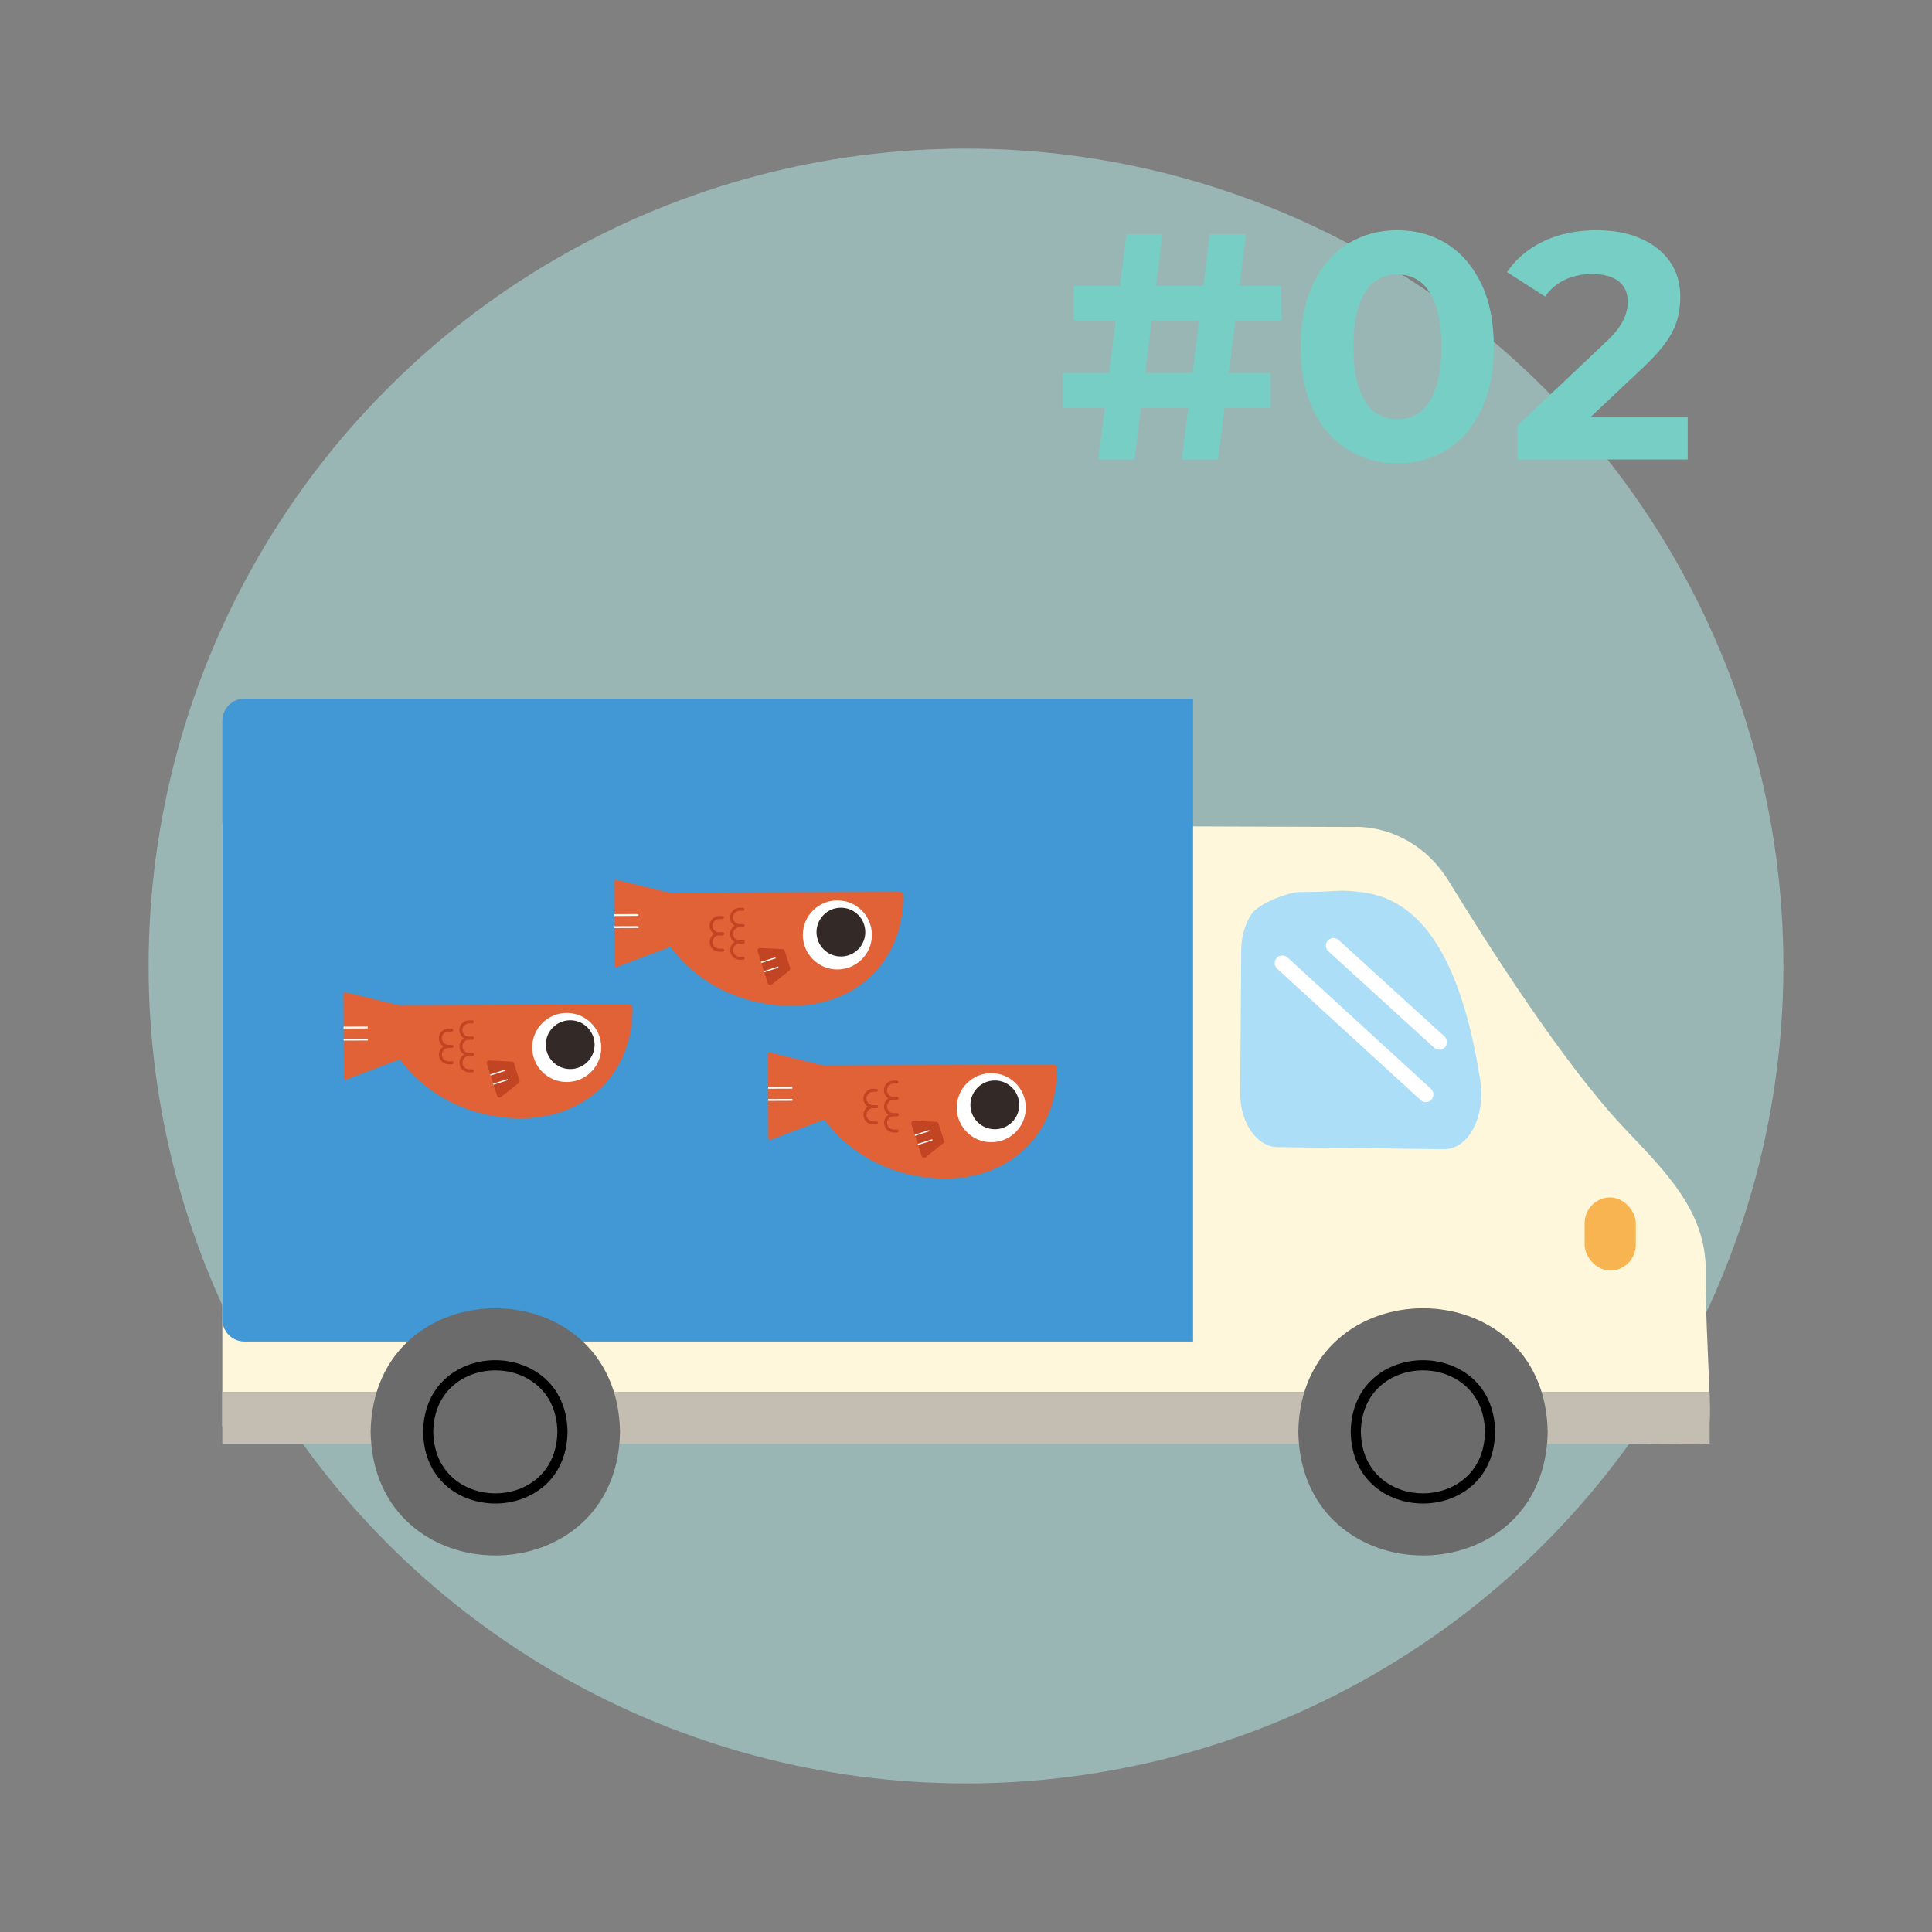 <?xml version="1.0" encoding="UTF-8"?><svg id="_レイヤー_2" xmlns="http://www.w3.org/2000/svg" width="240" height="240" viewBox="0 0 240 240"><rect x="0" y="0" width="240" height="240" fill="#808080" stroke="none"/><defs><style>.cls-1{fill:#f8b450;}.cls-1,.cls-2,.cls-3,.cls-4,.cls-5,.cls-6,.cls-7,.cls-8,.cls-9,.cls-10,.cls-11,.cls-12,.cls-13,.cls-14{stroke-width:0px;}.cls-15{stroke:#c14423;stroke-linecap:round;stroke-linejoin:round;stroke-width:.37px;}.cls-15,.cls-5{fill:none;}.cls-2{fill:#b2ede9;opacity:.5;}.cls-3{fill:#4298d4;}.cls-6{fill:#6b6b6b;}.cls-7{fill:#c4bdb1;}.cls-8{fill:#c14423;}.cls-9{fill:#addef8;}.cls-10{fill:#e06236;}.cls-11{fill:#fff;}.cls-12{fill:#fff7db;}.cls-13{fill:#332a27;}.cls-14{fill:#76cec5;}</style></defs><g id="seoテキスト"><circle class="cls-2" cx="120" cy="120" r="101.54"/><rect class="cls-5" width="240" height="240"/><path class="cls-14" d="m132.01,50.68v-4.36h25.84v4.36h-25.84Zm1.36-10.84v-4.36h25.8l.04,4.36h-25.84Zm3.08,17.24l3.48-28h4.48l-3.48,28h-4.48Zm10.36,0l3.48-28h4.48l-3.44,28h-4.52Z"/><path class="cls-14" d="m173.57,57.56c-2.29,0-4.35-.57-6.16-1.7-1.81-1.13-3.24-2.78-4.28-4.94s-1.56-4.77-1.56-7.84.52-5.68,1.56-7.84,2.47-3.81,4.28-4.94c1.81-1.13,3.87-1.7,6.16-1.7s4.38.57,6.18,1.7c1.8,1.13,3.22,2.78,4.26,4.94s1.56,4.77,1.56,7.84-.52,5.68-1.56,7.84-2.46,3.81-4.26,4.94c-1.8,1.13-3.86,1.7-6.18,1.7Zm0-5.48c1.09,0,2.05-.31,2.86-.92.81-.61,1.45-1.59,1.92-2.92.47-1.33.7-3.05.7-5.16s-.23-3.83-.7-5.16c-.47-1.33-1.11-2.31-1.92-2.92-.81-.61-1.77-.92-2.86-.92s-2.01.31-2.82.92c-.81.61-1.45,1.59-1.92,2.92-.47,1.33-.7,3.05-.7,5.16s.23,3.83.7,5.16c.47,1.33,1.11,2.31,1.92,2.92.81.61,1.75.92,2.82.92Z"/><path class="cls-14" d="m188.49,57.08v-4.2l10.8-10.2c.85-.77,1.48-1.47,1.88-2.08.4-.61.67-1.17.82-1.68.15-.51.22-.97.22-1.4,0-1.12-.38-1.98-1.14-2.58-.76-.6-1.87-.9-3.34-.9-1.17,0-2.26.23-3.26.68-1,.45-1.85,1.16-2.54,2.12l-4.72-3.04c1.07-1.6,2.56-2.87,4.48-3.8,1.92-.93,4.13-1.4,6.64-1.4,2.08,0,3.9.34,5.46,1.02s2.77,1.63,3.64,2.86,1.3,2.69,1.3,4.4c0,.91-.11,1.81-.34,2.7-.23.89-.68,1.83-1.36,2.82-.68.99-1.67,2.09-2.98,3.32l-8.96,8.44-1.24-2.36h15.8v5.28h-21.16Z"/><path class="cls-12" d="m168.41,102.71c4.65.02,8.97,2.53,11.51,6.67,5.15,8.41,14.33,22.74,21.67,30.56,5.05,5.37,10.38,10.39,10.3,17.98-.1,8.76,1.28,21.18-.17,21.42-1.62.27-179.79-2.01-184.1-2.14v-74.97s140.79.5,140.79.5Z"/><path class="cls-3" d="m30.37,86.79h117.84v79.86H30.37c-1.52,0-2.75-1.23-2.75-2.75v-74.36c0-1.52,1.23-2.75,2.75-2.75Z"/><rect class="cls-7" x="27.62" y="172.89" width="184.76" height="6.46"/><path class="cls-6" d="m77.02,177.87c-.35-20.47-30.64-20.47-30.98,0,.35,20.47,30.64,20.47,30.98,0Z"/><path class="cls-4" d="m52.56,177.86c.1-6.11,4.72-8.89,8.97-8.89h0c4.25,0,8.87,2.78,8.97,8.89v.02c-.1,6.11-4.72,8.89-8.97,8.89h0c-4.25,0-8.87-2.78-8.97-8.91Zm8.97-7.63h0c-3.65,0-7.62,2.39-7.71,7.63.09,5.25,4.06,7.65,7.71,7.65,3.65,0,7.62-2.39,7.71-7.64-.09-5.25-4.06-7.64-7.71-7.64Z"/><path class="cls-6" d="m192.26,177.87c-.35-20.47-30.64-20.47-30.98,0,.35,20.47,30.64,20.47,30.98,0Z"/><path class="cls-4" d="m167.79,177.86c.1-6.11,4.72-8.89,8.97-8.89h0c4.25,0,8.87,2.78,8.97,8.89v.02c-.1,6.11-4.72,8.89-8.97,8.89h0c-4.25,0-8.87-2.78-8.97-8.91Zm8.97-7.63c-3.65,0-7.62,2.39-7.71,7.63.09,5.25,4.06,7.65,7.71,7.65,3.65,0,7.62-2.39,7.71-7.64-.09-5.25-4.06-7.64-7.71-7.64Z"/><rect class="cls-1" x="196.85" y="148.75" width="6.35" height="9.08" rx="3.18" ry="3.18"/><path class="cls-9" d="m154.07,135.8c-.03,3.67,2.05,6.67,4.64,6.7l11.13.14,8.69.11h.82c3.16.05,5.21-4.17,4.53-8.54-2.86-18.42-9.24-22.78-14.89-23.4-3.39-.37-2.16,0-7.51,0-1.4,0-5.13,1.41-6.02,2.75-.78,1.17-1.26,2.74-1.27,4.48l-.03,4.75-.1,13.01Z"/><path class="cls-11" d="m177.12,136.91c.26,0,.51-.1.7-.31.35-.38.33-.98-.06-1.34l-17.82-16.32c-.39-.35-.98-.33-1.34.06-.35.38-.33.98.06,1.34l17.82,16.32c.18.17.41.25.64.25Z"/><path class="cls-11" d="m178.8,130.4c.26,0,.51-.1.7-.31.35-.39.32-.98-.06-1.34l-13.15-11.98c-.39-.35-.98-.32-1.34.06-.35.39-.32.98.06,1.34l13.15,11.98c.18.17.41.25.64.25Z"/><path class="cls-10" d="m130.85,132.25c.26,0,.47.21.47.46,0,0,0,0,0,0,.04,8.97-7.09,15-16.94,13.46-8.67-1.35-13.69-7.75-14.83-13.33-.03-.15,0-.31,0-.47l31.29-.12Z"/><path class="cls-10" d="m95.72,141.59l6.7-2.52-.03-6.69-6.74-1.64c-.12-.03-.24.06-.24.19l.04,10.48c0,.14.14.23.26.18Z"/><rect class="cls-11" x="95.43" y="135.01" width="3" height=".23" transform="translate(194.4 269.86) rotate(179.77)"/><rect class="cls-11" x="95.44" y="136.51" width="3" height=".23" transform="translate(194.42 272.87) rotate(179.77)"/><path class="cls-8" d="m114.98,143.76l2.2-1.75c.08-.07.12-.18.09-.28l-.69-2.18c-.03-.1-.13-.18-.23-.18l-2.81-.15c-.22-.01-.38.2-.32.41l1.27,3.98c.07.21.32.29.5.15Z"/><rect class="cls-11" x="113.62" y="140.66" width="1.88" height=".15" transform="translate(266.44 240.03) rotate(162.32)"/><rect class="cls-11" x="113.98" y="141.8" width="1.88" height=".15" transform="translate(267.5 242.15) rotate(162.32)"/><circle class="cls-11" cx="123.14" cy="137.6" r="4.29"/><circle class="cls-13" cx="123.58" cy="137.25" r="3.03"/><path class="cls-15" d="m111.41,134.42h-.41c-.56,0-1.01.46-1.01,1.02h0c0,.56.46,1.01,1.02,1.01h.41"/><path class="cls-15" d="m111.42,136.44h-.41c-.56,0-1.01.46-1.01,1.02h0c0,.56.46,1.01,1.02,1.01h.41"/><path class="cls-15" d="m111.43,138.47h-.41c-.56,0-1.01.46-1.01,1.02h0c0,.56.46,1.01,1.02,1.01h.41"/><path class="cls-15" d="m108.86,135.44h-.41c-.56,0-1.01.46-1.01,1.02h0c0,.56.46,1.01,1.02,1.01h.41"/><path class="cls-15" d="m108.87,137.47h-.41c-.56,0-1.01.46-1.01,1.02h0c0,.56.46,1.01,1.02,1.01h.41"/><path class="cls-10" d="m111.74,110.79c.26,0,.47.21.47.46,0,0,0,0,0,0,.04,8.97-7.09,15-16.94,13.46-8.67-1.35-13.69-7.75-14.83-13.33-.03-.15,0-.31,0-.47l31.29-.12Z"/><path class="cls-10" d="m76.6,120.13l6.7-2.52-.03-6.69-6.74-1.64c-.12-.03-.24.06-.24.19l.04,10.48c0,.14.14.23.26.18Z"/><rect class="cls-11" x="76.31" y="113.55" width="3" height=".23" transform="translate(156.08 227.02) rotate(179.77)"/><rect class="cls-11" x="76.32" y="115.06" width="3" height=".23" transform="translate(156.1 230.03) rotate(179.77)"/><path class="cls-8" d="m95.87,122.3l2.2-1.75c.08-.07.12-.18.09-.28l-.69-2.18c-.03-.1-.13-.18-.23-.18l-2.81-.15c-.22-.01-.38.2-.32.41l1.27,3.98c.07.21.32.29.5.15Z"/><rect class="cls-11" x="94.5" y="119.2" width="1.88" height=".15" transform="translate(222.59 203.93) rotate(162.32)"/><rect class="cls-11" x="94.87" y="120.34" width="1.88" height=".15" transform="translate(223.65 206.05) rotate(162.32)"/><circle class="cls-11" cx="104.02" cy="116.14" r="4.29"/><circle class="cls-13" cx="104.46" cy="115.79" r="3.03"/><path class="cls-15" d="m92.29,112.96h-.41c-.56,0-1.01.46-1.01,1.02h0c0,.56.46,1.01,1.02,1.01h.41"/><path class="cls-15" d="m92.3,114.99h-.41c-.56,0-1.01.46-1.01,1.02h0c0,.56.46,1.01,1.02,1.01h.41"/><path class="cls-15" d="m92.31,117.01h-.41c-.56,0-1.01.46-1.01,1.02h0c0,.56.46,1.01,1.02,1.01h.41"/><path class="cls-15" d="m89.75,113.98h-.41c-.56,0-1.01.46-1.01,1.02h0c0,.56.46,1.01,1.02,1.01h.41"/><path class="cls-15" d="m89.76,116.01h-.41c-.56,0-1.01.46-1.01,1.02h0c0,.56.46,1.01,1.02,1.01h.41"/><path class="cls-10" d="m78.11,124.76c.26,0,.47.21.47.46,0,0,0,0,0,0,.04,8.97-7.09,15-16.94,13.46-8.67-1.35-13.69-7.75-14.83-13.33-.03-.15,0-.31,0-.47l31.29-.12Z"/><path class="cls-10" d="m42.98,134.11l6.7-2.52-.03-6.69-6.74-1.64c-.12-.03-.24.06-.24.19l.04,10.48c0,.14.14.23.26.18Z"/><rect class="cls-11" x="42.69" y="127.53" width="3" height=".23" transform="translate(88.88 255.11) rotate(179.77)"/><rect class="cls-11" x="42.69" y="129.03" width="3" height=".23" transform="translate(88.9 258.11) rotate(179.77)"/><path class="cls-8" d="m62.24,136.27l2.2-1.75c.08-.07.12-.18.09-.28l-.69-2.18c-.03-.1-.13-.18-.23-.18l-2.81-.15c-.22-.01-.38.2-.32.41l1.27,3.98c.07.21.32.29.5.15Z"/><rect class="cls-11" x="60.87" y="133.17" width="1.88" height=".15" transform="translate(161.17 241.43) rotate(162.32)"/><rect class="cls-11" x="61.24" y="134.32" width="1.88" height=".15" transform="translate(162.23 243.56) rotate(162.32)"/><circle class="cls-11" cx="70.4" cy="130.12" r="4.29"/><circle class="cls-13" cx="70.83" cy="129.77" r="3.03"/><path class="cls-15" d="m58.67,126.94h-.41c-.56,0-1.01.46-1.01,1.02h0c0,.56.46,1.01,1.02,1.01h.41"/><path class="cls-15" d="m58.68,128.96h-.41c-.56,0-1.01.46-1.01,1.02h0c0,.56.46,1.01,1.02,1.01h.41"/><path class="cls-15" d="m58.68,130.99h-.41c-.56,0-1.01.46-1.01,1.02h0c0,.56.46,1.01,1.02,1.01h.41"/><path class="cls-15" d="m56.12,127.96h-.41c-.56,0-1.01.46-1.01,1.02h0c0,.56.46,1.01,1.02,1.01h.41"/><path class="cls-15" d="m56.13,129.99h-.41c-.56,0-1.01.46-1.01,1.02h0c0,.56.46,1.01,1.02,1.01h.41"/></g></svg>